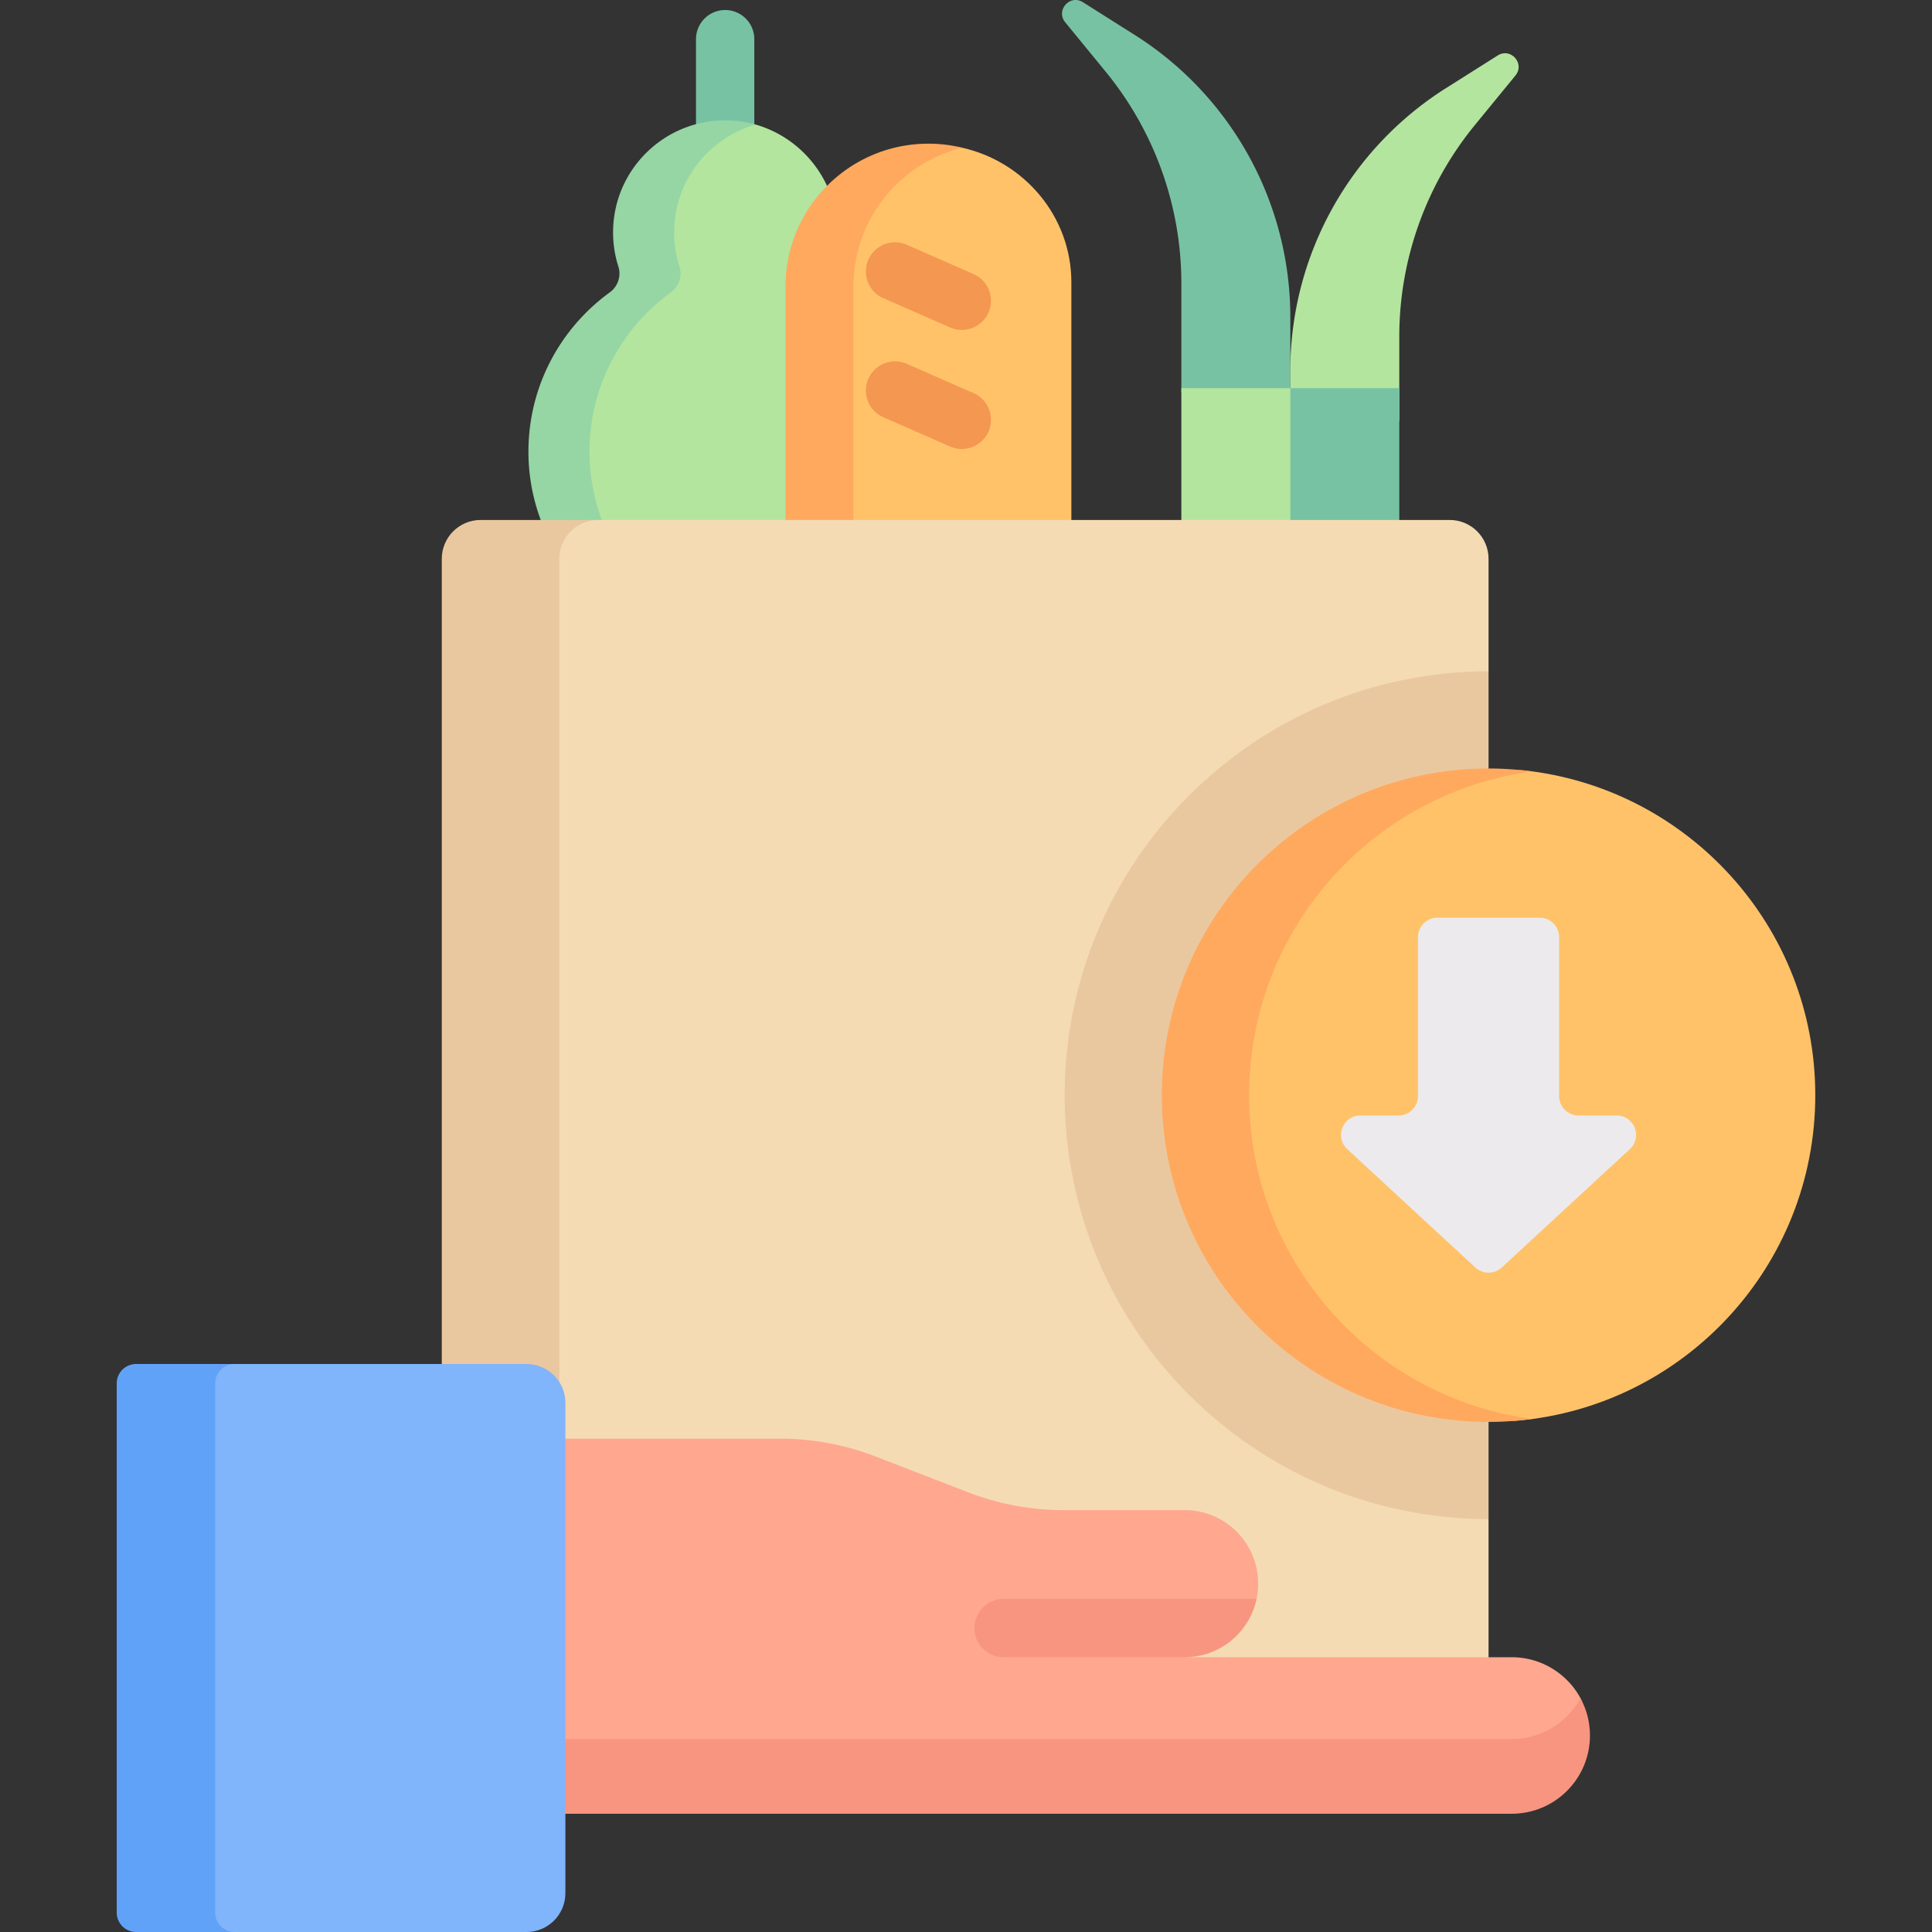 <svg xmlns="http://www.w3.org/2000/svg" xmlns:xlink="http://www.w3.org/1999/xlink" width="512" height="512" x="0" y="0" viewBox="0 0 512 512" style="enable-background:new 0 0 512 512" xml:space="preserve"><rect x="0" y="0" width="512" height="512" fill="#333333" stroke="none"/>  <g fill="#8CBA51">    <path fill="#78C2A4" d="M192.173 44.318a7.725 7.725 0 0 1-7.726-7.726V10.384a7.726 7.726 0 1 1 15.452 0v26.208a7.725 7.725 0 0 1-7.726 7.726zM282.289 5.9l10.75 13.127a88.521 88.521 0 0 1 20.033 56.083v28.818l15.448 7.572 13.429-8.639V84.09a88.517 88.517 0 0 0-41.25-74.841L286.986.588c-3.446-2.176-7.279 2.159-4.697 5.312z" opacity="1" data-original="#78c2a4"></path>    <path fill="#B3E59F" d="M313.072 102.86v54.857h28.877l6.07-54.857z" opacity="1" data-original="#b3e59f"></path>    <path fill="#B3E59F" d="m401.609 20.012-10.75 13.127a88.521 88.521 0 0 0-20.033 56.083V111.5l-15.186 11.74-13.691-11.741V98.201a88.517 88.517 0 0 1 41.25-74.841l13.713-8.661c3.446-2.176 7.279 2.16 4.697 5.313z" opacity="1" data-original="#b3e59f"></path>    <path fill="#78C2A4" d="M341.949 102.86h28.877v68.968h-28.877z" opacity="1" data-original="#78c2a4"></path>    <path fill="#B3E59F" d="M156.598 142.68h82.377a51.914 51.914 0 0 0 5.329-22.982c0-17.37-8.5-32.748-21.563-42.221-2.145-1.555-3.086-4.302-2.277-6.824a29.698 29.698 0 0 0 1.354-10.918c-.785-12.805-9.897-23.552-21.919-26.819-1.902-.517-4.773.984-6.8.863-17.23-1.029-23.343 10.809-23.343 27.817 0 3.15.493 6.184 1.404 9.032.812 2.541-.129 5.297-2.288 6.863-13.414 9.736-15.439 25.701-14.952 43.654.208 7.692 1.016 14.992 2.678 21.535z" opacity="1" data-original="#b3e59f"></path>    <path fill="#95D6A4" d="M161.619 142.68a51.448 51.448 0 0 1-5.378-21.534c-.486-17.952 8.11-33.918 21.524-43.654 2.159-1.567 3.1-4.323 2.288-6.863a29.624 29.624 0 0 1-1.404-9.032c0-13.595 9.137-25.047 21.602-28.574a29.054 29.054 0 0 0-6.256-1.073c-17.23-1.029-31.525 12.64-31.525 29.648 0 3.15.493 6.184 1.403 9.032.813 2.541-.129 5.297-2.288 6.863-13.414 9.736-22.011 25.701-21.524 43.654a51.477 51.477 0 0 0 5.367 21.534h16.191z" opacity="1" data-original="#95d6a4"></path>    <path fill="#FFC269" d="M283.924 151.32V74.848c0-17.51-12.49-31.981-28.879-35.687-2.62-.593-5.094 1.279-7.894 1.279h-2.22c-20.309 0-25.612 14.099-25.612 34.408l4.319 76.472z" opacity="1" data-original="#ffc269"></path>    <path fill="#FFA95F" d="M226.167 151.32V75.958c0-17.818 12.305-32.755 28.879-36.797a37.952 37.952 0 0 0-9.004-1.086c-20.922 0-37.882 16.961-37.882 37.882v75.362h18.007z" opacity="1" data-original="#ffa95f"></path>    <path fill="#F49751" d="M254.884 87.434a7.713 7.713 0 0 1-3.102-.653l-17.693-7.766a7.726 7.726 0 0 1 6.211-14.15l17.693 7.766a7.726 7.726 0 0 1-3.109 14.803zM254.884 118.986a7.713 7.713 0 0 1-3.102-.653l-17.693-7.766a7.726 7.726 0 0 1-3.969-10.18 7.725 7.725 0 0 1 10.18-3.97l17.693 7.766a7.726 7.726 0 0 1-3.109 14.803z" opacity="1" data-original="#f49751"></path>    <path fill="#F4DBB3" d="M384.181 137.798H156.14l-18.337 5.602c-5.69 0-10.302 4.612-10.302 10.302l10.302 223.122 10.425 33.936 91.731 46.352h108.96c5.69 0 39.36-4.902 39.36-10.592l6.203-7.337v-36.604l-86.585-53.766-12.32-100.533 98.905-70.38v-29.8c.001-5.69-4.611-10.302-10.301-10.302z" opacity="1" data-original="#f4dbb3"></path>    <path fill="#EAC89F" d="M148.229 446.81V148.1c0-5.69 4.612-10.302 10.302-10.302h-31.153c-5.69 0-10.302 4.612-10.302 10.302v298.71c0 5.69 4.612 10.302 10.302 10.302h31.153c-5.69 0-10.302-4.612-10.302-10.302zM394.483 402.579v-25.755L333.56 347.4l1.08-108 59.843-35.745V177.9c-61.944 0-112.339 50.395-112.339 112.339s50.395 112.34 112.339 112.34z" opacity="1" data-original="#eac89f"></path>    <path fill="#FFC269" d="M394.483 205.08c-47.819 0-74.243 37.34-74.243 85.159s25.981 84.52 73.8 84.52c2.462 0 5.342 1.962 7.752 1.76 44.399-3.711 79.276-40.923 79.276-86.281 0-44.625-33.76-81.366-77.133-86.075-3.104-.335-6.258.917-9.452.917z" opacity="1" data-original="#ffc269"></path>    <path fill="#FFA95F" d="M331.04 290.24c0-43.893 32.669-80.134 75.014-85.792a87.274 87.274 0 0 0-11.571-.792c-47.819 0-86.585 38.765-86.585 86.585 0 47.819 38.765 86.585 86.585 86.585 3.926 0 7.783-.286 11.571-.792-42.345-5.661-75.014-41.901-75.014-85.794z" opacity="1" data-original="#ffa95f"></path>    <path fill="#ECEAEC" d="M413.191 290.47v-42.114a5.15 5.15 0 0 0-5.151-5.151h-27.114a5.15 5.15 0 0 0-5.151 5.151v42.114a5.15 5.15 0 0 1-5.151 5.151h-10.073c-4.688 0-6.939 5.753-3.496 8.934l33.932 31.351a5.152 5.152 0 0 0 6.991 0l33.932-31.351c3.443-3.181 1.192-8.934-3.496-8.934h-10.073a5.15 5.15 0 0 1-5.15-5.151z" opacity="1" data-original="#eceaec"></path>    <path fill="#FFA78F" d="M400.613 439.182h-86.672c6.048 0-6.816-6.459-3.241-10.783 1.969-2.381 21.652-1.534 22.313-4.669.275-1.303.419-2.654.419-4.039 0-10.765-8.726-19.491-19.491-19.491h-32.073a70.132 70.132 0 0 1-25.299-4.722l-24.536-9.489a70.136 70.136 0 0 0-25.299-4.722h-56.898l-20.613 31.172v44.672L156.2 470.04l242.64-.72c11.455 0 17.16 4.135 17.16-7.32l1.32-2.4c0-3.585 3.125-6.633 1.524-9.575-3.514-6.459-10.361-10.843-18.231-10.843z" opacity="1" data-original="#ffa78f"></path>    <path fill="#F89580" d="M400.613 460.869h-271.39v19.796h271.39c11.455 0 20.741-9.286 20.741-20.741 0-3.585-.91-6.956-2.51-9.898-3.515 6.459-10.361 10.843-18.231 10.843z" opacity="1" data-original="#f89580"></path>    <path fill="#80B4FB" d="M149.836 371.774v129.925c0 5.69-4.612 10.302-10.302 10.302H59.24c-2.845 0-15.66-15.595-15.66-18.44l4.32-115.2c0-2.845 8.675-16.888 11.52-16.888h80.114c5.689-.001 10.302 4.611 10.302 10.301z" opacity="1" data-original="#80b4fb"></path>    <path fill="#61A2F9" d="M57.037 506.849V366.623a5.15 5.15 0 0 1 5.151-5.151H36.083a5.15 5.15 0 0 0-5.151 5.151v140.226A5.15 5.15 0 0 0 36.083 512h26.105a5.15 5.15 0 0 1-5.151-5.151z" opacity="1" data-original="#61a2f9"></path>    <path fill="#F89580" d="M265.875 439.183h48.066c9.379 0 17.206-6.627 19.067-15.453h-67.133a7.727 7.727 0 0 0 0 15.453z" opacity="1" data-original="#f89580"></path>  </g></svg>